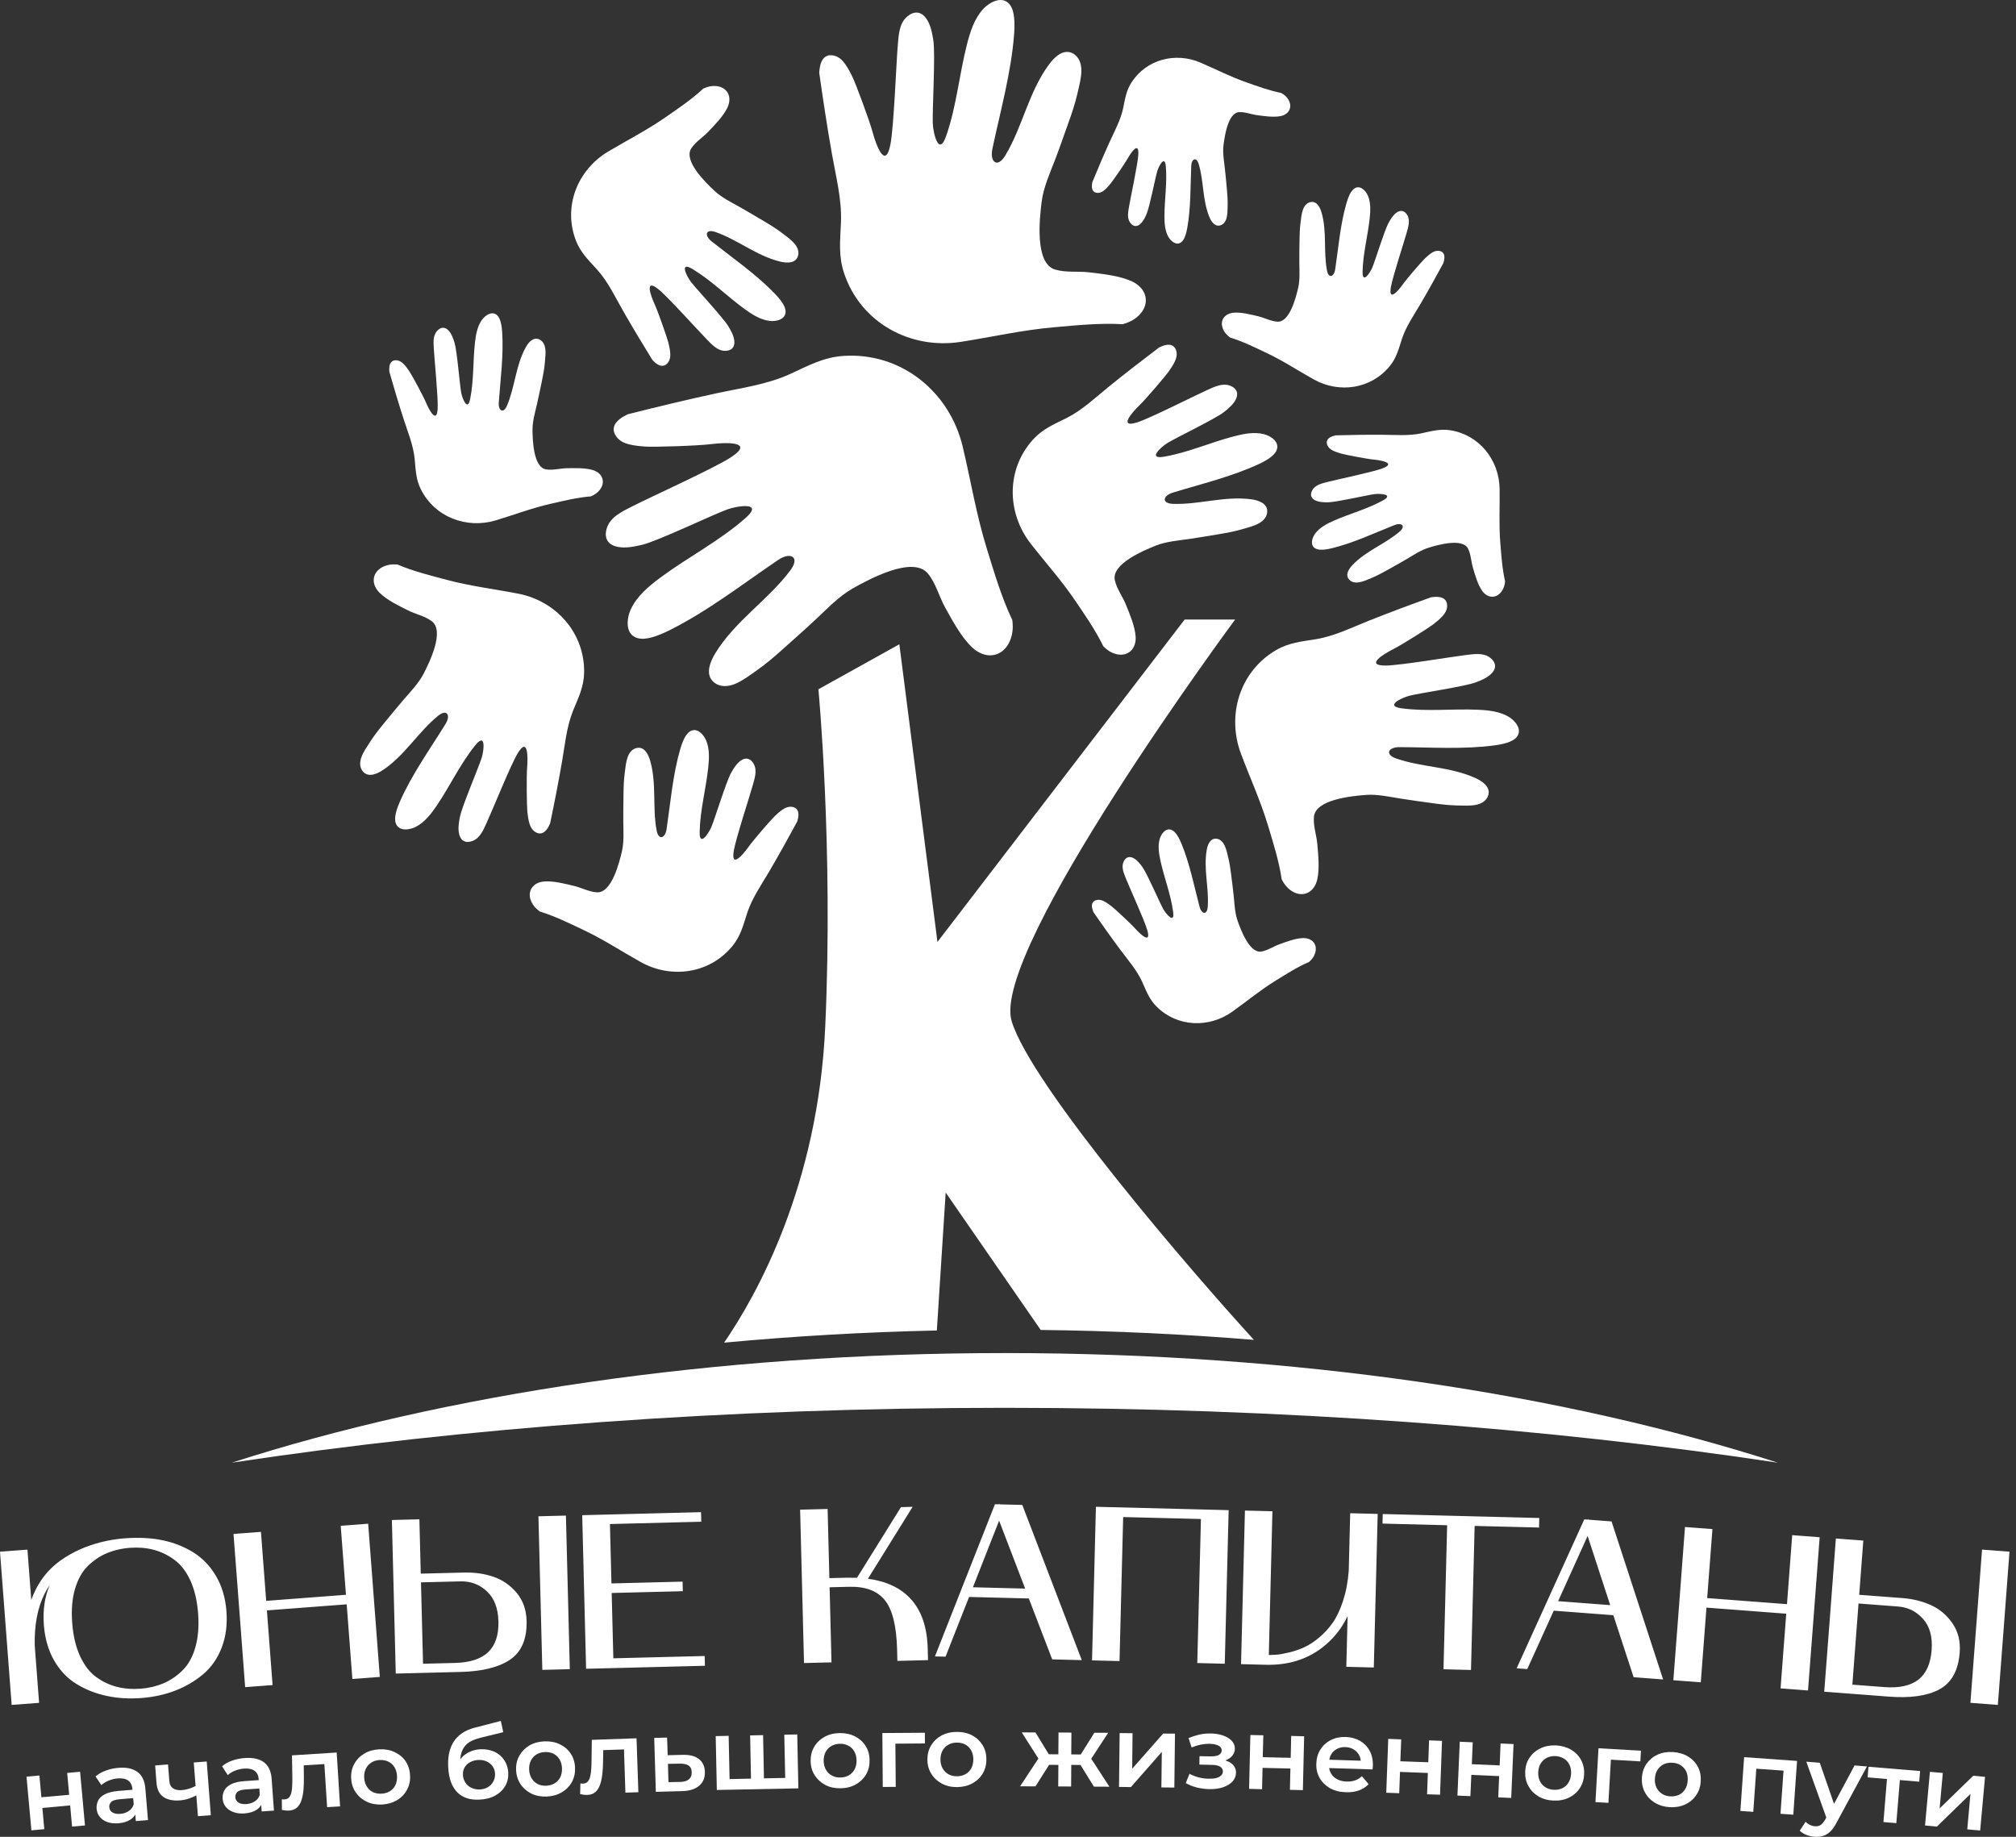 <svg width="135" height="123" viewBox="0 0 135 123" fill="none" xmlns="http://www.w3.org/2000/svg">
<rect x="0" y="0" width="135" height="123" fill="#333333" stroke="none"/>
<path fill-rule="evenodd" clip-rule="evenodd" d="M0.765 113.961L0 103.907L1.838 103.768L2.094 107.142C2.221 106.787 2.373 106.454 2.551 106.147C2.926 105.501 3.416 104.958 4.02 104.52C5.681 103.321 7.811 102.873 9.827 103C10.213 103.023 10.588 103.076 10.953 103.155C11.318 103.234 11.669 103.341 12.004 103.476C12.338 103.61 12.658 103.774 12.963 103.964C13.271 104.157 13.551 104.387 13.803 104.652C14.055 104.918 14.28 105.218 14.475 105.553C14.671 105.888 14.826 106.253 14.941 106.644C15.055 107.034 15.13 107.451 15.163 107.893C15.197 108.338 15.188 108.764 15.135 109.17C15.083 109.579 14.985 109.966 14.845 110.33C14.705 110.693 14.53 111.026 14.322 111.324C14.111 111.625 13.866 111.892 13.589 112.125C13.315 112.354 13.022 112.559 12.714 112.739C12.406 112.919 12.076 113.078 11.726 113.213C11.033 113.479 10.275 113.645 9.457 113.707C9.049 113.737 8.651 113.741 8.263 113.717C7.875 113.693 7.497 113.641 7.133 113.562C6.765 113.483 6.414 113.376 6.082 113.245C5.749 113.113 5.43 112.953 5.126 112.768C4.818 112.58 4.538 112.353 4.286 112.087C4.035 111.822 3.812 111.52 3.619 111.183C3.427 110.846 3.272 110.479 3.159 110.082C3.045 109.689 2.971 109.268 2.938 108.822C2.861 107.814 2.991 106.926 3.328 106.159L3.34 106.131C3.213 106.312 3.099 106.504 2.995 106.705C2.518 107.641 2.295 108.803 2.326 110.191L2.618 114.028L0.78 114.167L0.765 113.961ZM10.285 103.778C10.04 103.714 9.783 103.67 9.517 103.648C9.251 103.627 8.976 103.627 8.692 103.648C8.409 103.669 8.136 103.712 7.875 103.774C7.615 103.835 7.365 103.918 7.129 104.018C6.893 104.12 6.668 104.244 6.457 104.388C6.246 104.534 6.044 104.702 5.854 104.893C5.67 105.079 5.508 105.298 5.37 105.549C5.229 105.804 5.111 106.094 5.018 106.414C4.925 106.736 4.863 107.085 4.832 107.461C4.801 107.84 4.802 108.247 4.835 108.679C4.867 109.11 4.929 109.512 5.016 109.883C5.104 110.252 5.219 110.591 5.359 110.896C5.501 111.203 5.661 111.472 5.837 111.704C6.012 111.932 6.206 112.125 6.416 112.281C6.631 112.439 6.855 112.576 7.088 112.688C7.321 112.799 7.561 112.888 7.808 112.952C8.056 113.016 8.315 113.059 8.582 113.081C8.85 113.103 9.127 113.103 9.41 113.082C9.693 113.06 9.965 113.017 10.225 112.957C10.485 112.894 10.734 112.812 10.965 112.712C11.197 112.612 11.42 112.488 11.633 112.342C11.845 112.197 12.048 112.028 12.241 111.836C12.427 111.651 12.591 111.431 12.73 111.179C12.872 110.924 12.989 110.634 13.082 110.309C13.175 109.984 13.238 109.631 13.268 109.255C13.299 108.875 13.299 108.468 13.266 108.037C13.233 107.605 13.172 107.204 13.084 106.834C12.997 106.467 12.883 106.131 12.742 105.826C12.601 105.523 12.441 105.255 12.263 105.025C12.087 104.799 11.892 104.606 11.678 104.451C11.462 104.291 11.235 104.155 11.001 104.042C10.769 103.931 10.53 103.841 10.285 103.778ZM15.843 102.703L17.474 102.579L17.825 107.199L23.167 106.793L22.816 102.173L24.654 102.033C24.914 105.453 25.179 108.873 25.434 112.293L23.596 112.432L23.216 107.432L17.873 107.838L18.253 112.839L16.416 112.978C16.162 109.558 15.897 106.138 15.636 102.718L15.843 102.703ZM30.841 111.959L26.502 112.069L26.242 101.784L28.084 101.737L28.176 105.377L31.08 105.304C31.428 105.296 31.763 105.314 32.085 105.359C32.41 105.405 32.722 105.478 33.022 105.579C33.328 105.681 33.613 105.822 33.873 106C34.133 106.178 34.371 106.394 34.584 106.645C34.801 106.902 34.967 107.19 35.081 107.508C35.193 107.821 35.254 108.165 35.263 108.537C35.278 109.143 35.193 109.664 35.008 110.098C34.818 110.543 34.524 110.897 34.127 111.158C33.744 111.409 33.276 111.602 32.724 111.735C32.18 111.866 31.552 111.942 30.841 111.959ZM30.839 105.894L28.191 105.96L28.328 111.41L30.466 111.357C31.474 111.332 32.219 111.087 32.699 110.625C33.174 110.168 33.4 109.482 33.377 108.571C33.366 108.124 33.293 107.73 33.161 107.393C33.032 107.061 32.845 106.783 32.599 106.556C32.35 106.327 32.077 106.155 31.785 106.046C31.493 105.936 31.177 105.885 30.839 105.894ZM36.311 111.614L36.056 101.535L37.897 101.489L38.157 111.774L36.316 111.821L36.311 111.614ZM39.242 111.54L38.987 101.462L46.945 101.26L46.961 101.9L40.845 102.055L40.945 106.032L45.709 105.912L45.724 106.552L40.961 106.672L41.072 111.046L47.188 110.892L47.205 111.546L39.247 111.747L39.242 111.54ZM53.787 101.088L55.421 101.046L55.538 105.677L56.67 105.649L57.388 105.653L60.333 100.922L61.113 100.902L58.121 105.717C59.359 105.886 60.314 106.335 60.981 107.063C61.706 107.853 62.088 108.965 62.124 110.395L62.144 111.168L60.092 111.22L60.073 110.447C60.032 108.862 59.753 107.756 59.235 107.131C58.985 106.829 58.664 106.604 58.274 106.459C57.874 106.31 57.399 106.243 56.849 106.257L55.554 106.289L55.681 111.317L53.84 111.364L53.58 101.093L53.787 101.088ZM62.716 110.644L66.625 100.729L66.889 100.736L66.91 100.682L66.932 100.737L68.457 100.775C69.789 104.237 71.113 107.704 72.441 111.168L70.46 111.118L68.894 107.039L64.894 106.938L63.318 110.937L62.608 110.919L62.716 110.644ZM66.905 101.828L65.151 106.289L68.649 106.378L66.905 101.828ZM74.762 111.227L73.127 111.185L73.387 100.9L82.276 101.125L82.016 111.41L80.175 111.363L80.419 101.718L75.212 101.587L74.968 111.232L74.762 111.227ZM84.742 111.479L83.106 111.437L83.366 101.152L85.207 101.199L84.965 110.826L85.445 110.807C85.677 110.791 85.974 110.738 86.334 110.652C86.511 110.61 86.686 110.558 86.857 110.499C87.029 110.44 87.193 110.374 87.349 110.302C87.503 110.231 87.664 110.14 87.827 110.034C87.995 109.924 88.166 109.797 88.336 109.655C88.507 109.513 88.67 109.357 88.822 109.192C88.973 109.025 89.117 108.847 89.249 108.657C89.379 108.472 89.502 108.256 89.617 108.013C89.731 107.771 89.839 107.498 89.936 107.199C90.034 106.899 90.116 106.583 90.178 106.252C90.242 105.919 90.288 105.566 90.317 105.195L90.415 101.331L92.256 101.377L91.996 111.662L90.155 111.615L90.241 108.222C90.128 108.457 90.003 108.681 89.865 108.895C89.509 109.445 89.069 109.922 88.548 110.325C88.023 110.73 87.443 111.029 86.808 111.22C86.177 111.412 85.487 111.498 84.742 111.479ZM96.907 102.135L92.578 102.025L92.594 101.385L103.076 101.65L103.061 102.29L98.748 102.181L98.504 111.827L96.663 111.78L96.907 102.135ZM101.684 111.447L101.562 111.716L102.271 111.77L104.047 107.856L108.036 108.16L109.394 112.311L111.37 112.462L107.917 101.88L106.395 101.764L106.377 101.709L106.353 101.761L106.091 101.741L101.684 111.447ZM106.314 102.853L107.826 107.485L104.338 107.22L106.314 102.853ZM113.041 102.269L114.672 102.394L114.32 107.013L119.664 107.42L120.014 102.799L121.852 102.939C121.598 106.359 121.333 109.78 121.072 113.199L119.234 113.06L119.614 108.059L114.272 107.652L113.892 112.653L112.054 112.514C112.316 109.094 112.58 105.674 112.834 102.254L113.041 102.269ZM126.487 113.612L122.158 113.282C122.419 109.863 122.684 106.443 122.938 103.023L124.775 103.162L124.5 106.793L127.395 107.013C127.74 107.039 128.072 107.092 128.39 107.17C128.708 107.249 129.013 107.353 129.3 107.483C129.594 107.616 129.863 107.785 130.104 107.989C130.344 108.192 130.559 108.43 130.746 108.703C130.936 108.981 131.073 109.285 131.153 109.611C131.233 109.935 131.259 110.283 131.231 110.653C131.186 111.257 131.048 111.766 130.82 112.18C130.586 112.604 130.257 112.926 129.836 113.146C129.431 113.357 128.945 113.502 128.381 113.579C127.826 113.655 127.195 113.666 126.487 113.612ZM127.097 107.577L124.455 107.376L124.042 112.811L126.173 112.973C127.179 113.05 127.944 112.882 128.468 112.471C128.987 112.064 129.281 111.405 129.35 110.496C129.384 110.048 129.352 109.65 129.256 109.301C129.161 108.961 129.002 108.663 128.781 108.413C128.556 108.16 128.303 107.963 128.023 107.823C127.744 107.685 127.435 107.602 127.097 107.577ZM131.962 113.821L132.726 103.766L134.564 103.906C134.31 107.326 134.045 110.747 133.784 114.167L131.946 114.027L131.962 113.821Z" fill="white"/>
<path fill-rule="evenodd" clip-rule="evenodd" d="M54.804 46.156C54.804 46.156 55.81 56.724 55.261 68.755C54.778 79.347 50.724 86.65 48.49 89.909C53.111 89.477 57.871 89.2 62.735 89.094L63.327 79.857L69.69 89.058C74.558 89.114 79.33 89.341 83.968 89.723C79.862 85.237 69.03 72.678 67.742 68.37C66.325 63.627 82.71 41.486 82.71 41.486H79.33L62.776 63.076L60.224 43.142L54.804 46.156Z" fill="white"/>
<path fill-rule="evenodd" clip-rule="evenodd" d="M119.049 97.947C104.772 93.346 86.804 90.606 67.283 90.606C47.763 90.606 29.795 93.346 15.518 97.947C31.088 95.596 48.672 94.272 67.283 94.272C85.895 94.272 103.479 95.596 119.049 97.947Z" fill="white"/>
<path fill-rule="evenodd" clip-rule="evenodd" d="M116.543 121.267L117.407 121.329L117.611 118.439L119.433 118.568L119.229 121.457L120.087 121.519L120.339 117.918L116.794 117.666L116.543 121.267Z" fill="white"/>
<path fill-rule="evenodd" clip-rule="evenodd" d="M17.675 118.008C17.362 117.78 16.94 117.685 16.404 117.723C16.11 117.742 15.825 117.799 15.554 117.894C15.289 117.984 15.056 118.112 14.871 118.278L15.251 118.867C15.383 118.743 15.545 118.644 15.744 118.568C15.939 118.492 16.143 118.444 16.347 118.43C16.66 118.411 16.892 118.463 17.058 118.587C17.22 118.715 17.31 118.9 17.324 119.146L17.329 119.203L16.37 119.27C16 119.294 15.701 119.365 15.483 119.474C15.265 119.583 15.108 119.725 15.023 119.891C14.933 120.062 14.895 120.247 14.909 120.451C14.923 120.655 14.994 120.836 15.118 120.992C15.246 121.149 15.412 121.267 15.63 121.343C15.844 121.424 16.086 121.453 16.366 121.434C16.693 121.41 16.959 121.329 17.168 121.201C17.31 121.111 17.419 120.997 17.49 120.864L17.523 121.301L18.344 121.244L18.192 119.132C18.159 118.615 17.984 118.24 17.675 118.008ZM17.063 120.622C16.902 120.731 16.712 120.788 16.503 120.807C16.28 120.821 16.105 120.788 15.972 120.708C15.844 120.627 15.773 120.508 15.758 120.356C15.749 120.219 15.792 120.105 15.886 120.005C15.981 119.906 16.181 119.844 16.475 119.825L17.367 119.763L17.395 120.186C17.338 120.375 17.225 120.518 17.063 120.622Z" fill="white"/>
<path fill-rule="evenodd" clip-rule="evenodd" d="M19.552 117.545L19.575 118.94C19.58 119.125 19.575 119.31 19.57 119.491C19.566 119.676 19.552 119.842 19.523 119.989C19.49 120.141 19.438 120.259 19.366 120.35C19.295 120.44 19.186 120.487 19.039 120.497C19.02 120.501 18.992 120.497 18.963 120.497C18.935 120.492 18.906 120.492 18.873 120.487L18.878 121.199C18.968 121.218 19.053 121.227 19.134 121.237C19.215 121.246 19.291 121.246 19.362 121.242C19.575 121.227 19.751 121.161 19.888 121.042C20.021 120.919 20.121 120.753 20.187 120.549C20.259 120.34 20.301 120.098 20.325 119.823C20.344 119.548 20.354 119.253 20.349 118.931L20.339 118.214L21.72 118.129L21.905 121.014L22.773 120.962L22.546 117.355L19.552 117.545Z" fill="white"/>
<path fill-rule="evenodd" clip-rule="evenodd" d="M113.039 117.623C112.75 117.447 112.413 117.347 112.033 117.324C111.653 117.3 111.312 117.357 111.003 117.494C110.7 117.632 110.453 117.836 110.263 118.102C110.078 118.367 109.969 118.681 109.95 119.041C109.926 119.397 109.993 119.72 110.145 120.009C110.296 120.299 110.515 120.531 110.804 120.712C111.089 120.887 111.421 120.987 111.801 121.015C112.18 121.039 112.527 120.977 112.835 120.84C113.143 120.697 113.39 120.493 113.575 120.223C113.765 119.957 113.869 119.644 113.888 119.288C113.912 118.923 113.85 118.6 113.699 118.315C113.547 118.031 113.328 117.798 113.039 117.623ZM112.835 119.824C112.731 119.99 112.593 120.114 112.422 120.19C112.247 120.27 112.057 120.303 111.843 120.289C111.634 120.28 111.454 120.223 111.298 120.118C111.136 120.019 111.013 119.881 110.927 119.706C110.842 119.53 110.804 119.326 110.818 119.093C110.837 118.861 110.894 118.662 111.003 118.5C111.113 118.339 111.25 118.216 111.421 118.135C111.592 118.059 111.782 118.026 111.995 118.04C112.204 118.05 112.384 118.106 112.545 118.206C112.707 118.311 112.83 118.448 112.916 118.619C112.996 118.795 113.029 118.999 113.015 119.236C113.001 119.464 112.944 119.663 112.835 119.824Z" fill="white"/>
<path fill-rule="evenodd" clip-rule="evenodd" d="M106.838 120.677L107.706 120.724L107.872 117.834L109.846 117.948L109.884 117.232L107.042 117.07L106.838 120.677Z" fill="white"/>
<path fill-rule="evenodd" clip-rule="evenodd" d="M33.107 117.302C32.832 117.179 32.523 117.122 32.177 117.136C31.916 117.151 31.679 117.203 31.465 117.302C31.247 117.402 31.062 117.535 30.905 117.706C30.877 117.739 30.848 117.772 30.825 117.81C30.829 117.653 30.853 117.516 30.891 117.397C30.948 117.207 31.029 117.051 31.133 116.928C31.237 116.799 31.351 116.704 31.475 116.633C31.598 116.562 31.721 116.505 31.84 116.467C31.963 116.425 32.068 116.396 32.153 116.372L33.7 115.993L33.539 115.238L31.835 115.68C31.574 115.746 31.342 115.831 31.138 115.941C30.939 116.05 30.763 116.183 30.611 116.339C30.464 116.491 30.345 116.671 30.25 116.866C30.16 117.06 30.094 117.279 30.051 117.521C30.013 117.763 29.999 118.028 30.013 118.313C30.032 118.712 30.094 119.048 30.198 119.333C30.307 119.618 30.45 119.85 30.63 120.031C30.815 120.206 31.029 120.334 31.271 120.415C31.517 120.496 31.793 120.524 32.096 120.51C32.504 120.491 32.855 120.406 33.15 120.244C33.449 120.083 33.672 119.869 33.828 119.604C33.98 119.343 34.051 119.044 34.037 118.712C34.018 118.389 33.932 118.109 33.766 117.862C33.6 117.616 33.382 117.43 33.107 117.302ZM33.036 119.29C32.955 119.447 32.837 119.575 32.68 119.67C32.523 119.765 32.343 119.817 32.134 119.827C31.921 119.836 31.731 119.798 31.565 119.718C31.394 119.637 31.261 119.518 31.162 119.366C31.062 119.21 31.005 119.039 31 118.849C30.991 118.664 31.029 118.503 31.109 118.356C31.195 118.209 31.313 118.09 31.475 118.005C31.636 117.914 31.821 117.867 32.03 117.853C32.248 117.843 32.438 117.881 32.599 117.957C32.761 118.033 32.893 118.142 32.988 118.28C33.088 118.417 33.14 118.583 33.15 118.769C33.159 118.958 33.121 119.134 33.036 119.29Z" fill="white"/>
<path fill-rule="evenodd" clip-rule="evenodd" d="M27.154 117.928C26.969 117.662 26.722 117.463 26.414 117.321C26.11 117.178 25.764 117.121 25.38 117.14C25 117.164 24.668 117.259 24.383 117.434C24.094 117.61 23.871 117.838 23.719 118.127C23.562 118.412 23.496 118.735 23.515 119.095C23.534 119.451 23.638 119.764 23.828 120.035C24.013 120.3 24.26 120.509 24.564 120.652C24.867 120.794 25.209 120.856 25.588 120.837C25.973 120.813 26.31 120.713 26.599 120.538C26.889 120.362 27.107 120.13 27.259 119.84C27.415 119.551 27.482 119.228 27.458 118.872C27.439 118.507 27.334 118.194 27.154 117.928ZM26.48 119.532C26.395 119.707 26.272 119.845 26.11 119.945C25.949 120.044 25.759 120.101 25.55 120.111C25.342 120.125 25.152 120.087 24.981 120.011C24.815 119.926 24.677 119.807 24.568 119.641C24.464 119.475 24.402 119.276 24.388 119.048C24.374 118.815 24.412 118.606 24.502 118.436C24.587 118.26 24.711 118.122 24.872 118.023C25.029 117.923 25.214 117.871 25.427 117.857C25.636 117.847 25.826 117.88 25.997 117.961C26.167 118.042 26.305 118.16 26.409 118.327C26.514 118.488 26.571 118.687 26.585 118.924C26.599 119.152 26.561 119.356 26.48 119.532Z" fill="white"/>
<path fill-rule="evenodd" clip-rule="evenodd" d="M125.064 119.018L126.36 119.128L126.123 122.012L126.986 122.084L127.223 119.199L128.519 119.308L128.58 118.596L125.121 118.307L125.064 119.018Z" fill="white"/>
<path fill-rule="evenodd" clip-rule="evenodd" d="M37.488 116.802C37.184 116.655 36.838 116.593 36.458 116.607C36.079 116.622 35.742 116.712 35.452 116.883C35.163 117.053 34.94 117.281 34.779 117.566C34.617 117.846 34.546 118.169 34.56 118.529C34.575 118.885 34.674 119.198 34.855 119.473C35.035 119.744 35.282 119.953 35.581 120.105C35.884 120.252 36.226 120.318 36.605 120.304C36.99 120.285 37.327 120.195 37.616 120.019C37.91 119.848 38.133 119.621 38.295 119.336C38.451 119.046 38.522 118.728 38.508 118.373C38.494 118.007 38.394 117.689 38.214 117.424C38.034 117.153 37.792 116.949 37.488 116.802ZM37.516 119.013C37.426 119.189 37.303 119.326 37.137 119.421C36.975 119.516 36.786 119.568 36.577 119.578C36.368 119.587 36.178 119.549 36.012 119.469C35.846 119.383 35.709 119.26 35.604 119.089C35.5 118.923 35.443 118.724 35.433 118.496C35.424 118.259 35.467 118.059 35.557 117.884C35.647 117.713 35.77 117.575 35.932 117.481C36.093 117.386 36.278 117.329 36.492 117.324C36.7 117.314 36.89 117.352 37.061 117.433C37.227 117.518 37.365 117.642 37.464 117.808C37.569 117.974 37.621 118.173 37.635 118.406C37.64 118.638 37.602 118.838 37.516 119.013Z" fill="white"/>
<path fill-rule="evenodd" clip-rule="evenodd" d="M4.499 118.723L4.632 120.185L2.772 120.351L2.639 118.894L1.775 118.97L2.103 122.567L2.966 122.486L2.838 121.067L4.698 120.896L4.826 122.315L5.69 122.239L5.363 118.643L4.499 118.723Z" fill="white"/>
<path fill-rule="evenodd" clip-rule="evenodd" d="M132.139 118.909L129.886 121.097L130.099 118.724L129.236 118.648L128.908 122.24L129.701 122.316L131.95 120.129L131.736 122.501L132.6 122.577L132.927 118.985L132.139 118.909Z" fill="white"/>
<path fill-rule="evenodd" clip-rule="evenodd" d="M122.814 120.792L121.86 118.04L120.959 117.969L122.297 121.708L122.221 121.845C122.121 122.016 122.022 122.14 121.917 122.206C121.818 122.277 121.685 122.306 121.528 122.291C121.414 122.287 121.305 122.253 121.196 122.201C121.087 122.144 120.992 122.078 120.911 121.992L120.518 122.59C120.631 122.7 120.774 122.794 120.949 122.866C121.125 122.937 121.301 122.979 121.481 122.994C121.69 123.013 121.884 122.994 122.06 122.946C122.24 122.894 122.406 122.794 122.558 122.652C122.71 122.505 122.857 122.301 122.99 122.04L125.02 118.287L124.19 118.22L122.814 120.792Z" fill="white"/>
<path fill-rule="evenodd" clip-rule="evenodd" d="M12.975 118.022L13.098 119.597C12.96 119.668 12.823 119.725 12.68 119.772C12.519 119.825 12.353 119.858 12.187 119.872C11.935 119.891 11.736 119.853 11.589 119.753C11.442 119.659 11.357 119.488 11.338 119.25L11.252 118.154L10.389 118.221L10.479 119.374C10.512 119.815 10.664 120.138 10.939 120.328C11.214 120.517 11.584 120.598 12.054 120.56C12.268 120.541 12.472 120.503 12.666 120.432C12.832 120.375 12.994 120.304 13.146 120.223L13.255 121.618L14.118 121.552L13.843 117.955L12.975 118.022Z" fill="white"/>
<path fill-rule="evenodd" clip-rule="evenodd" d="M9.198 118.652C8.885 118.424 8.458 118.334 7.926 118.381C7.632 118.405 7.347 118.467 7.082 118.566C6.811 118.661 6.583 118.794 6.398 118.956L6.788 119.539C6.92 119.416 7.082 119.316 7.276 119.236C7.471 119.155 7.67 119.107 7.879 119.088C8.187 119.065 8.425 119.112 8.591 119.236C8.752 119.364 8.847 119.549 8.866 119.795L8.871 119.848L7.917 119.928C7.542 119.962 7.248 120.033 7.03 120.147C6.811 120.26 6.659 120.403 6.574 120.569C6.489 120.74 6.455 120.925 6.47 121.129C6.489 121.338 6.56 121.518 6.688 121.67C6.811 121.826 6.982 121.94 7.2 122.016C7.414 122.087 7.661 122.116 7.936 122.092C8.263 122.064 8.529 121.983 8.733 121.845C8.88 121.75 8.989 121.641 9.06 121.504L9.094 121.945L9.91 121.878L9.734 119.767C9.691 119.25 9.511 118.875 9.198 118.652ZM8.951 120.825C8.894 121.015 8.785 121.167 8.624 121.271C8.462 121.38 8.277 121.447 8.064 121.461C7.846 121.48 7.67 121.451 7.537 121.371C7.404 121.295 7.333 121.176 7.319 121.024C7.305 120.892 7.347 120.773 7.442 120.669C7.537 120.569 7.732 120.507 8.026 120.483L8.918 120.408L8.956 120.835L8.951 120.825Z" fill="white"/>
<path fill-rule="evenodd" clip-rule="evenodd" d="M86.43 117.71L84.56 117.667L84.598 116.201L83.73 116.182L83.644 119.788L84.513 119.812L84.546 118.383L86.411 118.426L86.378 119.854L87.246 119.873L87.331 116.267L86.463 116.243L86.43 117.71Z" fill="white"/>
<path fill-rule="evenodd" clip-rule="evenodd" d="M39.631 116.507L39.612 117.897C39.612 118.082 39.602 118.267 39.593 118.452C39.583 118.632 39.559 118.799 39.526 118.946C39.493 119.093 39.436 119.211 39.36 119.302C39.284 119.387 39.175 119.434 39.033 119.439C39.009 119.439 38.985 119.439 38.957 119.434C38.928 119.434 38.9 119.43 38.867 119.425L38.848 120.137C38.938 120.156 39.023 120.17 39.104 120.184C39.185 120.194 39.261 120.198 39.327 120.194C39.545 120.189 39.725 120.127 39.863 120.009C39.996 119.89 40.105 119.729 40.176 119.525C40.252 119.321 40.304 119.079 40.333 118.803C40.366 118.533 40.38 118.234 40.385 117.911L40.395 117.195L41.785 117.147L41.88 120.042L42.748 120.013L42.625 116.402L39.631 116.507Z" fill="white"/>
<path fill-rule="evenodd" clip-rule="evenodd" d="M74.209 116.034L73.283 116.03L72.372 117.486L71.736 117.482L71.746 116.02L70.882 116.015L70.873 117.477L70.232 117.472L69.34 116.011L68.42 116.006L69.535 117.757L68.311 119.617L69.34 119.622L70.251 118.179L70.873 118.184L70.863 119.626L71.727 119.631L71.736 118.184L72.353 118.189L73.255 119.641L74.289 119.645L73.074 117.771L74.209 116.034Z" fill="white"/>
<path fill-rule="evenodd" clip-rule="evenodd" d="M91.074 116.574C90.794 116.413 90.476 116.328 90.115 116.313C89.745 116.304 89.413 116.37 89.119 116.522C88.825 116.669 88.592 116.883 88.421 117.153C88.246 117.424 88.156 117.742 88.146 118.102C88.132 118.458 88.208 118.776 88.369 119.061C88.531 119.345 88.763 119.573 89.062 119.744C89.366 119.915 89.726 120.005 90.134 120.014C90.462 120.024 90.751 119.986 91.003 119.891C91.259 119.796 91.472 119.659 91.648 119.474L91.197 118.937C91.064 119.07 90.912 119.165 90.742 119.222C90.576 119.279 90.386 119.307 90.177 119.298C89.94 119.293 89.726 119.241 89.546 119.146C89.361 119.051 89.223 118.918 89.124 118.748C89.067 118.638 89.024 118.525 89.005 118.396L91.909 118.487C91.918 118.449 91.923 118.406 91.928 118.358C91.928 118.316 91.933 118.273 91.933 118.235C91.947 117.86 91.871 117.528 91.719 117.243C91.567 116.959 91.349 116.736 91.074 116.574ZM89.019 117.837C89.038 117.699 89.081 117.58 89.147 117.471C89.242 117.315 89.37 117.196 89.532 117.111C89.693 117.025 89.883 116.982 90.096 116.992C90.305 116.997 90.486 117.049 90.642 117.144C90.799 117.239 90.922 117.367 91.012 117.528C91.074 117.642 91.107 117.765 91.121 117.903L89.019 117.837Z" fill="white"/>
<path fill-rule="evenodd" clip-rule="evenodd" d="M75.816 118.439L75.84 116.062L74.976 116.053L74.934 119.659L75.731 119.668L77.799 117.315L77.771 119.692L78.639 119.702L78.682 116.091L77.89 116.086L75.816 118.439Z" fill="white"/>
<path fill-rule="evenodd" clip-rule="evenodd" d="M82.427 118.06C82.322 117.984 82.194 117.927 82.052 117.884C82.057 117.884 82.066 117.88 82.071 117.88C82.261 117.804 82.413 117.699 82.522 117.567C82.631 117.429 82.692 117.277 82.692 117.106C82.697 116.898 82.621 116.717 82.474 116.561C82.322 116.404 82.118 116.285 81.857 116.2C81.592 116.115 81.293 116.072 80.956 116.081C80.733 116.081 80.51 116.11 80.282 116.162C80.059 116.214 79.827 116.29 79.589 116.39L79.798 117.016C80.007 116.931 80.206 116.869 80.406 116.826C80.6 116.788 80.79 116.769 80.98 116.769C81.155 116.774 81.302 116.793 81.426 116.831C81.554 116.864 81.649 116.916 81.715 116.983C81.777 117.049 81.81 117.125 81.81 117.211C81.81 117.296 81.777 117.372 81.72 117.434C81.668 117.495 81.587 117.543 81.483 117.571C81.373 117.6 81.25 117.614 81.103 117.614L80.325 117.6L80.315 118.164L81.16 118.183C81.397 118.183 81.577 118.226 81.706 118.302C81.829 118.378 81.891 118.487 81.891 118.634C81.886 118.734 81.848 118.819 81.767 118.895C81.691 118.971 81.582 119.028 81.445 119.061C81.302 119.099 81.136 119.113 80.942 119.109C80.719 119.109 80.491 119.075 80.263 119.019C80.04 118.957 79.836 118.881 79.656 118.777L79.404 119.403C79.623 119.526 79.869 119.626 80.144 119.697C80.42 119.763 80.695 119.801 80.98 119.806C81.321 119.816 81.625 119.773 81.895 119.683C82.161 119.593 82.375 119.465 82.531 119.298C82.683 119.132 82.764 118.938 82.768 118.715C82.773 118.444 82.659 118.221 82.427 118.06Z" fill="white"/>
<path fill-rule="evenodd" clip-rule="evenodd" d="M52.519 116.162L52.581 119.056L51.157 119.084L51.1 116.19L50.232 116.209L50.289 119.103L48.856 119.132L48.794 116.237L47.926 116.256L48.002 119.863L53.463 119.754L53.387 116.143L52.519 116.162Z" fill="white"/>
<path fill-rule="evenodd" clip-rule="evenodd" d="M57.254 116.276C56.955 116.119 56.613 116.048 56.229 116.053C55.849 116.058 55.512 116.143 55.218 116.304C54.924 116.466 54.691 116.689 54.525 116.969C54.359 117.244 54.279 117.567 54.283 117.927C54.288 118.283 54.378 118.601 54.554 118.876C54.729 119.151 54.967 119.37 55.266 119.526C55.565 119.683 55.901 119.754 56.281 119.749C56.665 119.745 57.007 119.659 57.301 119.498C57.595 119.332 57.828 119.109 57.994 118.829C58.16 118.544 58.236 118.226 58.231 117.87C58.226 117.505 58.141 117.187 57.965 116.917C57.795 116.641 57.557 116.428 57.254 116.276ZM57.225 118.487C57.13 118.658 57.002 118.791 56.836 118.886C56.67 118.976 56.485 119.023 56.272 119.028C56.063 119.033 55.873 118.99 55.712 118.9C55.545 118.815 55.413 118.682 55.313 118.516C55.213 118.345 55.161 118.145 55.156 117.913C55.156 117.68 55.199 117.476 55.294 117.306C55.389 117.135 55.517 117.007 55.683 116.912C55.844 116.822 56.034 116.774 56.248 116.769C56.456 116.765 56.642 116.807 56.808 116.898C56.978 116.983 57.111 117.111 57.206 117.282C57.306 117.448 57.353 117.647 57.358 117.885C57.363 118.112 57.315 118.316 57.225 118.487Z" fill="white"/>
<path fill-rule="evenodd" clip-rule="evenodd" d="M105.207 117.166C104.918 116.996 104.576 116.901 104.197 116.877C103.817 116.863 103.476 116.924 103.172 117.067C102.868 117.209 102.621 117.413 102.436 117.684C102.251 117.949 102.152 118.263 102.133 118.623C102.119 118.979 102.185 119.302 102.342 119.591C102.498 119.876 102.721 120.108 103.011 120.284C103.3 120.459 103.632 120.554 104.012 120.573C104.396 120.592 104.738 120.531 105.046 120.384C105.35 120.241 105.597 120.032 105.777 119.762C105.962 119.491 106.062 119.178 106.08 118.822C106.099 118.457 106.028 118.134 105.872 117.85C105.72 117.565 105.497 117.337 105.207 117.166ZM105.032 119.373C104.932 119.539 104.795 119.662 104.624 119.743C104.453 119.824 104.258 119.862 104.045 119.852C103.836 119.838 103.656 119.786 103.495 119.686C103.338 119.591 103.21 119.454 103.124 119.278C103.034 119.102 102.996 118.898 103.006 118.666C103.02 118.433 103.077 118.234 103.181 118.073C103.29 117.907 103.428 117.783 103.594 117.703C103.765 117.622 103.955 117.584 104.168 117.594C104.372 117.608 104.557 117.66 104.723 117.76C104.885 117.854 105.008 117.992 105.094 118.168C105.179 118.338 105.217 118.542 105.207 118.775C105.193 119.007 105.136 119.207 105.032 119.373Z" fill="white"/>
<path fill-rule="evenodd" clip-rule="evenodd" d="M61.933 116.031L59.086 116.05L59.114 119.661L59.983 119.656L59.959 116.762L61.938 116.748L61.933 116.031Z" fill="white"/>
<path fill-rule="evenodd" clip-rule="evenodd" d="M46.803 117.791C46.546 117.587 46.176 117.497 45.702 117.511L44.71 117.535L44.672 116.354L43.809 116.377L43.918 119.988L45.65 119.941C46.153 119.931 46.542 119.813 46.812 119.585C47.083 119.357 47.215 119.049 47.201 118.655C47.192 118.28 47.059 117.991 46.803 117.791ZM46.134 119.148C46.001 119.262 45.811 119.319 45.555 119.324L44.762 119.338L44.729 118.114L45.517 118.1C45.778 118.095 45.977 118.138 46.11 118.228C46.243 118.313 46.314 118.46 46.319 118.669C46.328 118.878 46.267 119.034 46.134 119.148Z" fill="white"/>
<path fill-rule="evenodd" clip-rule="evenodd" d="M100.424 118.218L98.559 118.137L98.621 116.671L97.752 116.633L97.596 120.239L98.464 120.277L98.526 118.853L100.39 118.934L100.329 120.358L101.197 120.396L101.354 116.789L100.485 116.751L100.424 118.218Z" fill="white"/>
<path fill-rule="evenodd" clip-rule="evenodd" d="M95.644 118.007L93.774 117.941L93.831 116.475L92.963 116.441L92.83 120.048L93.698 120.081L93.751 118.653L95.615 118.724L95.563 120.152L96.431 120.18L96.564 116.574L95.696 116.541L95.644 118.007Z" fill="white"/>
<path fill-rule="evenodd" clip-rule="evenodd" d="M65.093 116.203C64.789 116.046 64.448 115.97 64.063 115.975C63.688 115.975 63.347 116.055 63.053 116.212C62.758 116.373 62.526 116.592 62.355 116.872C62.184 117.147 62.103 117.469 62.103 117.825C62.103 118.181 62.189 118.499 62.364 118.779C62.535 119.059 62.773 119.277 63.067 119.434C63.366 119.595 63.703 119.671 64.082 119.671C64.466 119.666 64.808 119.586 65.107 119.424C65.406 119.263 65.638 119.045 65.805 118.765C65.971 118.485 66.056 118.167 66.051 117.811C66.051 117.446 65.966 117.123 65.795 116.853C65.624 116.577 65.392 116.359 65.093 116.203ZM65.041 118.414C64.946 118.585 64.813 118.717 64.647 118.808C64.481 118.898 64.291 118.945 64.082 118.945C63.873 118.95 63.684 118.902 63.517 118.812C63.356 118.727 63.223 118.594 63.124 118.423C63.029 118.252 62.977 118.053 62.977 117.825C62.977 117.588 63.024 117.389 63.119 117.218C63.219 117.047 63.347 116.919 63.513 116.829C63.674 116.734 63.864 116.691 64.077 116.691C64.281 116.687 64.471 116.734 64.637 116.819C64.803 116.91 64.936 117.038 65.031 117.208C65.126 117.379 65.178 117.579 65.178 117.811C65.178 118.044 65.131 118.243 65.041 118.414Z" fill="white"/>
<path fill-rule="evenodd" clip-rule="evenodd" d="M50.025 61.168C50.028 61.157 50.032 61.145 50.035 61.133C50.365 60.136 50.99 59.243 51.52 58.34C52.166 57.238 52.787 56.119 53.387 55.008C53.458 54.766 53.535 54.431 53.37 54.208C53.285 54.095 53.152 54.042 53.014 54.027C52.799 54.004 52.606 54.08 52.428 54.197C52.223 54.331 52.039 54.498 51.862 54.668C51.645 54.878 50.454 56.243 50.103 56.738C49.77 57.207 48.943 58.192 49.134 56.99C49.265 56.172 50.218 53.277 50.409 52.581C50.533 52.13 50.721 51.594 50.472 51.152C50.378 50.984 50.241 50.836 50.043 50.805C49.874 50.779 49.712 50.851 49.58 50.95C49.307 51.154 49.116 51.47 48.953 51.763C48.626 52.349 47.875 54.813 47.635 55.381C47.458 55.804 46.83 56.744 46.852 55.713C46.882 54.244 47.271 52.852 47.426 51.402C47.49 50.804 47.523 50.148 47.286 49.581C47.123 49.19 46.677 48.69 46.216 48.97C46.032 49.082 45.909 49.274 45.816 49.462C45.703 49.686 45.621 49.925 45.551 50.165C45.05 51.895 44.901 53.741 44.638 55.518C44.544 56.149 44.098 56.29 43.97 55.609C43.68 54.063 43.982 52.482 43.537 50.937C43.427 50.551 43.182 50.019 42.697 50.077C42.353 50.118 42.138 50.395 42.029 50.702C41.913 51.03 41.883 51.39 41.838 51.733C41.775 52.204 41.759 52.679 41.753 53.153C41.747 53.774 41.731 54.396 41.738 55.017C41.746 55.665 41.794 56.371 41.646 57.009C41.472 57.761 40.962 59.817 39.967 59.753C39.435 59.719 38.945 59.444 38.432 59.322C37.819 59.175 37.066 58.978 36.432 59.028C36.117 59.052 35.795 59.187 35.619 59.449C35.299 59.924 35.558 60.526 35.941 60.87C36.008 60.93 36.078 60.985 36.15 61.038C37.15 61.345 38.126 61.825 39.062 62.269C40.441 62.922 41.573 63.678 42.903 64.421C44.96 65.569 47.548 65.203 49.065 63.326C49.603 62.66 49.768 61.961 50.025 61.168Z" fill="white"/>
<path fill-rule="evenodd" clip-rule="evenodd" d="M88.116 42.803C88.13 42.801 88.145 42.798 88.159 42.796C89.371 42.591 90.514 42.024 91.653 41.569C93.042 41.016 94.446 40.493 95.837 39.994C96.131 39.955 96.532 39.924 96.76 40.155C96.877 40.272 96.914 40.436 96.907 40.598C96.897 40.851 96.774 41.061 96.608 41.246C96.416 41.461 96.191 41.644 95.963 41.818C95.683 42.034 93.892 43.172 93.259 43.491C92.656 43.795 91.371 44.579 92.796 44.568C93.766 44.56 97.284 43.966 98.123 43.868C98.667 43.804 99.321 43.68 99.788 44.045C99.966 44.184 100.114 44.368 100.115 44.603C100.115 44.804 100.003 44.978 99.865 45.114C99.581 45.394 99.182 45.56 98.815 45.697C98.078 45.971 95.094 46.409 94.394 46.586C93.874 46.717 92.676 47.278 93.874 47.434C95.579 47.658 97.258 47.452 98.964 47.527C99.666 47.558 100.432 47.636 101.046 48.009C101.471 48.267 101.97 48.871 101.565 49.356C101.404 49.548 101.16 49.657 100.926 49.733C100.646 49.823 100.356 49.877 100.065 49.915C97.976 50.191 95.812 50.039 93.71 50.031C92.963 50.029 92.721 50.52 93.487 50.788C95.225 51.396 97.109 51.324 98.819 52.11C99.245 52.306 99.818 52.683 99.666 53.234C99.558 53.625 99.2 53.825 98.825 53.897C98.425 53.974 98.003 53.945 97.598 53.938C97.042 53.927 96.489 53.862 95.94 53.785C95.22 53.684 94.498 53.592 93.781 53.475C93.031 53.353 92.221 53.173 91.458 53.231C90.557 53.301 88.088 53.53 87.987 54.693C87.932 55.314 88.165 55.93 88.216 56.546C88.278 57.28 88.374 58.187 88.205 58.911C88.121 59.272 87.909 59.621 87.575 59.78C86.969 60.066 86.317 59.66 85.986 59.156C85.929 59.069 85.878 58.978 85.829 58.886C85.65 57.674 85.266 56.459 84.916 55.298C84.401 53.587 83.727 52.144 83.1 50.474C82.133 47.891 83.012 44.961 85.45 43.535C86.316 43.029 87.154 42.961 88.116 42.803Z" fill="white"/>
<path fill-rule="evenodd" clip-rule="evenodd" d="M76.489 65.757C76.485 65.748 76.481 65.739 76.477 65.731C76.123 64.956 75.539 64.292 75.031 63.611C74.412 62.78 73.811 61.934 73.228 61.092C73.149 60.902 73.057 60.639 73.17 60.445C73.228 60.346 73.332 60.291 73.441 60.267C73.612 60.229 73.775 60.273 73.929 60.351C74.106 60.441 74.269 60.56 74.427 60.681C74.621 60.83 75.703 61.825 76.03 62.192C76.341 62.541 77.095 63.261 76.834 62.309C76.655 61.661 75.628 59.413 75.412 58.869C75.272 58.516 75.072 58.1 75.233 57.722C75.294 57.578 75.391 57.446 75.548 57.403C75.682 57.367 75.82 57.411 75.935 57.48C76.173 57.619 76.355 57.856 76.513 58.078C76.828 58.522 77.654 60.441 77.898 60.878C78.08 61.203 78.669 61.905 78.56 61.075C78.404 59.894 77.966 58.807 77.712 57.651C77.607 57.175 77.522 56.649 77.662 56.17C77.758 55.84 78.074 55.398 78.47 55.583C78.628 55.656 78.745 55.8 78.837 55.943C78.947 56.114 79.035 56.299 79.113 56.487C79.671 57.836 79.957 59.311 80.328 60.721C80.459 61.221 80.832 61.295 80.874 60.734C80.97 59.462 80.585 58.214 80.805 56.929C80.86 56.608 81.01 56.157 81.406 56.16C81.688 56.163 81.885 56.367 82 56.604C82.124 56.859 82.18 57.146 82.247 57.419C82.339 57.793 82.395 58.175 82.442 58.556C82.503 59.056 82.571 59.556 82.621 60.057C82.673 60.58 82.697 61.155 82.873 61.655C83.08 62.246 83.675 63.858 84.472 63.718C84.897 63.644 85.268 63.378 85.671 63.233C86.152 63.06 86.741 62.834 87.257 62.817C87.513 62.809 87.785 62.889 87.95 63.084C88.251 63.438 88.095 63.947 87.817 64.259C87.769 64.312 87.718 64.364 87.665 64.413C86.885 64.749 86.141 65.224 85.426 65.665C84.373 66.316 83.527 67.026 82.521 67.744C80.966 68.853 78.846 68.789 77.456 67.412C76.962 66.923 76.767 66.373 76.489 65.757Z" fill="white"/>
<path fill-rule="evenodd" clip-rule="evenodd" d="M95.189 29.015C95.179 29.018 95.169 29.02 95.159 29.022C94.316 29.197 93.424 29.119 92.565 29.113C91.517 29.106 90.468 29.124 89.432 29.153C89.23 29.203 88.961 29.285 88.871 29.494C88.824 29.6 88.843 29.717 88.888 29.82C88.96 29.983 89.093 30.089 89.249 30.168C89.429 30.258 89.623 30.32 89.816 30.376C90.054 30.445 91.513 30.731 92.008 30.777C92.478 30.822 93.517 31.005 92.585 31.362C91.95 31.605 89.502 32.115 88.929 32.265C88.558 32.362 88.1 32.448 87.888 32.806C87.808 32.942 87.757 33.1 87.817 33.254C87.868 33.385 87.986 33.47 88.111 33.523C88.367 33.634 88.67 33.64 88.945 33.636C89.496 33.627 91.555 33.15 92.056 33.087C92.43 33.04 93.355 33.1 92.614 33.508C91.558 34.089 90.409 34.384 89.315 34.868C88.864 35.068 88.384 35.314 88.079 35.714C87.867 35.991 87.696 36.513 88.084 36.726C88.238 36.81 88.425 36.819 88.597 36.809C88.803 36.797 89.006 36.757 89.206 36.708C90.64 36.355 92.013 35.703 93.383 35.161C93.87 34.969 94.153 35.228 93.722 35.599C92.743 36.438 91.495 36.873 90.58 37.822C90.351 38.059 90.074 38.452 90.313 38.772C90.484 39 90.769 39.039 91.032 38.99C91.313 38.939 91.581 38.812 91.843 38.704C92.203 38.555 92.547 38.371 92.886 38.181C93.331 37.931 93.778 37.687 94.217 37.427C94.674 37.156 95.157 36.832 95.67 36.675C96.276 36.49 97.946 36.009 98.309 36.742C98.503 37.134 98.509 37.596 98.632 38.01C98.779 38.506 98.948 39.122 99.243 39.552C99.39 39.766 99.617 39.939 99.876 39.957C100.345 39.99 100.667 39.558 100.754 39.145C100.769 39.073 100.78 39.001 100.787 38.928C100.595 38.091 100.536 37.201 100.467 36.353C100.367 35.106 100.439 33.991 100.421 32.742C100.393 30.809 99.071 29.12 97.116 28.812C96.421 28.703 95.857 28.873 95.189 29.015Z" fill="white"/>
<path fill-rule="evenodd" clip-rule="evenodd" d="M93.873 22.713C93.876 22.703 93.879 22.694 93.882 22.684C94.154 21.858 94.673 21.118 95.111 20.37C95.646 19.457 96.161 18.531 96.658 17.61C96.716 17.409 96.781 17.132 96.643 16.947C96.574 16.853 96.463 16.81 96.35 16.798C96.171 16.778 96.011 16.841 95.864 16.938C95.694 17.05 95.541 17.188 95.395 17.329C95.215 17.502 94.228 18.633 93.938 19.043C93.661 19.432 92.977 20.247 93.135 19.252C93.243 18.574 94.033 16.176 94.191 15.6C94.294 15.226 94.45 14.782 94.244 14.416C94.166 14.277 94.052 14.153 93.888 14.128C93.748 14.107 93.614 14.167 93.504 14.249C93.278 14.418 93.12 14.679 92.985 14.922C92.715 15.408 92.092 17.449 91.894 17.919C91.746 18.27 91.227 19.048 91.245 18.193C91.269 16.977 91.592 15.824 91.72 14.623C91.774 14.128 91.801 13.584 91.605 13.115C91.469 12.79 91.1 12.377 90.718 12.608C90.565 12.701 90.464 12.86 90.386 13.016C90.293 13.201 90.225 13.4 90.167 13.599C89.752 15.031 89.629 16.561 89.411 18.032C89.333 18.555 88.963 18.672 88.858 18.108C88.617 16.827 88.867 15.517 88.499 14.238C88.407 13.918 88.205 13.477 87.803 13.525C87.518 13.559 87.34 13.789 87.25 14.043C87.153 14.315 87.129 14.613 87.091 14.897C87.04 15.287 87.026 15.681 87.021 16.073C87.016 16.588 87.003 17.103 87.009 17.617C87.015 18.154 87.055 18.739 86.933 19.267C86.788 19.89 86.366 21.593 85.542 21.541C85.101 21.513 84.695 21.285 84.27 21.183C83.762 21.062 83.139 20.898 82.614 20.94C82.353 20.96 82.086 21.071 81.939 21.288C81.675 21.682 81.89 22.181 82.207 22.465C82.262 22.515 82.32 22.561 82.379 22.605C83.208 22.859 84.017 23.256 84.792 23.624C85.934 24.166 86.873 24.791 87.974 25.407C89.677 26.359 91.821 26.055 93.077 24.5C93.523 23.949 93.66 23.369 93.873 22.713Z" fill="white"/>
<path fill-rule="evenodd" clip-rule="evenodd" d="M75.213 7.238C75.211 7.247 75.21 7.257 75.207 7.266C75.037 8.052 74.632 8.782 74.301 9.513C73.897 10.404 73.515 11.306 73.147 12.201C73.112 12.392 73.08 12.652 73.224 12.809C73.297 12.889 73.403 12.918 73.509 12.918C73.675 12.919 73.816 12.845 73.942 12.742C74.088 12.623 74.214 12.481 74.335 12.337C74.484 12.161 75.282 11.024 75.51 10.62C75.725 10.235 76.276 9.419 76.227 10.349C76.194 10.983 75.7 13.265 75.61 13.811C75.552 14.164 75.451 14.587 75.677 14.905C75.762 15.024 75.878 15.127 76.031 15.134C76.163 15.141 76.28 15.073 76.373 14.986C76.564 14.809 76.685 14.553 76.785 14.317C76.986 13.844 77.362 11.906 77.498 11.455C77.599 11.118 78.001 10.352 78.069 11.139C78.164 12.261 77.978 13.352 77.977 14.469C77.976 14.93 78.004 15.432 78.23 15.845C78.385 16.13 78.766 16.475 79.095 16.224C79.225 16.125 79.304 15.968 79.36 15.818C79.427 15.638 79.471 15.45 79.505 15.261C79.747 13.903 79.713 12.484 79.77 11.11C79.791 10.622 80.119 10.478 80.272 10.987C80.617 12.141 80.514 13.37 80.977 14.511C81.092 14.796 81.322 15.182 81.686 15.099C81.945 15.04 82.086 14.812 82.144 14.569C82.207 14.31 82.201 14.033 82.208 13.768C82.218 13.405 82.192 13.041 82.158 12.679C82.113 12.206 82.075 11.731 82.02 11.259C81.962 10.765 81.868 10.231 81.93 9.734C82.002 9.147 82.225 7.54 82.988 7.508C83.396 7.491 83.792 7.662 84.193 7.714C84.671 7.776 85.261 7.866 85.739 7.777C85.978 7.733 86.212 7.605 86.326 7.391C86.531 7.004 86.285 6.565 85.966 6.334C85.91 6.294 85.852 6.257 85.793 6.223C85.006 6.07 84.225 5.782 83.476 5.519C82.373 5.132 81.45 4.648 80.377 4.188C78.718 3.479 76.776 3.966 75.771 5.517C75.415 6.067 75.345 6.614 75.213 7.238Z" fill="white"/>
<path fill-rule="evenodd" clip-rule="evenodd" d="M71.403 28.002C71.416 27.996 71.428 27.99 71.44 27.984C72.484 27.454 73.363 26.614 74.269 25.878C75.374 24.981 76.504 24.109 77.627 23.261C77.883 23.142 78.239 23.001 78.512 23.145C78.651 23.219 78.731 23.358 78.771 23.506C78.833 23.74 78.781 23.966 78.683 24.181C78.569 24.43 78.416 24.66 78.258 24.884C78.064 25.159 76.759 26.701 76.273 27.171C75.812 27.617 74.865 28.694 76.157 28.281C77.038 28 80.067 26.462 80.803 26.135C81.279 25.923 81.838 25.625 82.367 25.825C82.567 25.9 82.754 26.026 82.822 26.24C82.879 26.422 82.826 26.613 82.739 26.775C82.561 27.11 82.245 27.373 81.95 27.602C81.358 28.06 78.768 29.303 78.182 29.662C77.746 29.929 76.816 30.778 77.95 30.582C79.563 30.302 81.031 29.639 82.604 29.224C83.251 29.053 83.969 28.907 84.634 29.072C85.093 29.186 85.717 29.594 85.486 30.15C85.394 30.37 85.203 30.539 85.012 30.673C84.784 30.835 84.534 30.966 84.281 31.083C82.46 31.926 80.45 32.4 78.536 32.989C77.856 33.198 77.775 33.714 78.548 33.74C80.3 33.8 81.993 33.202 83.769 33.432C84.213 33.489 84.841 33.67 84.859 34.213C84.871 34.6 84.602 34.883 84.282 35.055C83.94 35.238 83.548 35.331 83.178 35.439C82.669 35.587 82.148 35.685 81.627 35.77C80.944 35.883 80.261 36.004 79.576 36.1C78.86 36.201 78.073 36.267 77.395 36.536C76.596 36.855 74.416 37.763 74.653 38.849C74.779 39.429 75.165 39.923 75.387 40.468C75.651 41.118 75.995 41.915 76.047 42.622C76.072 42.974 75.979 43.351 75.719 43.59C75.25 44.023 74.542 43.837 74.099 43.473C74.022 43.41 73.949 43.342 73.879 43.272C73.373 42.221 72.68 41.225 72.032 40.269C71.081 38.859 70.058 37.738 69.015 36.397C67.404 34.323 67.374 31.409 69.186 29.422C69.829 28.717 70.573 28.418 71.403 28.002Z" fill="white"/>
<path fill-rule="evenodd" clip-rule="evenodd" d="M56.314 14.904C56.315 14.886 56.316 14.868 56.316 14.851C56.373 13.335 55.975 11.81 55.712 10.32C55.391 8.502 55.113 6.674 54.859 4.867C54.886 4.502 54.95 4.01 55.286 3.792C55.457 3.68 55.664 3.677 55.858 3.726C56.161 3.802 56.385 4.003 56.567 4.25C56.777 4.536 56.942 4.854 57.096 5.173C57.285 5.566 58.211 8.017 58.438 8.862C58.653 9.666 59.278 11.416 59.623 9.692C59.858 8.518 60.023 4.117 60.116 3.078C60.175 2.405 60.189 1.584 60.748 1.11C60.961 0.93 61.221 0.797 61.505 0.856C61.747 0.906 61.93 1.085 62.06 1.286C62.326 1.7 62.426 2.223 62.5 2.702C62.647 3.661 62.425 7.377 62.463 8.267C62.491 8.93 62.867 10.518 63.358 9.11C64.056 7.105 64.229 5.025 64.749 2.982C64.963 2.14 65.249 1.234 65.855 0.585C66.274 0.137 67.129 -0.315 67.613 0.298C67.805 0.54 67.875 0.863 67.907 1.164C67.947 1.525 67.938 1.89 67.912 2.251C67.72 4.845 66.993 7.422 66.456 9.961C66.264 10.863 66.797 11.278 67.314 10.42C68.485 8.473 68.872 6.177 70.251 4.309C70.595 3.842 71.195 3.245 71.823 3.567C72.269 3.796 72.42 4.279 72.413 4.75C72.406 5.253 72.264 5.755 72.153 6.243C72.001 6.912 71.784 7.564 71.552 8.209C71.249 9.053 70.957 9.903 70.635 10.741C70.299 11.616 69.878 12.549 69.757 13.486C69.615 14.592 69.271 17.634 70.651 18.049C71.388 18.271 72.191 18.145 72.947 18.237C73.851 18.347 74.97 18.459 75.804 18.845C76.218 19.037 76.588 19.381 76.695 19.825C76.889 20.629 76.234 21.315 75.542 21.587C75.422 21.635 75.299 21.675 75.175 21.71C73.666 21.622 72.102 21.781 70.61 21.912C68.414 22.104 66.499 22.557 64.324 22.894C60.961 23.415 57.638 21.615 56.529 18.31C56.134 17.137 56.263 16.107 56.314 14.904Z" fill="white"/>
<path fill-rule="evenodd" clip-rule="evenodd" d="M52.926 25.037C52.908 25.046 52.891 25.054 52.873 25.061C51.342 25.754 49.613 25.983 47.976 26.337C45.979 26.768 43.988 27.248 42.03 27.743C41.667 27.923 41.189 28.194 41.106 28.63C41.063 28.852 41.147 29.066 41.277 29.244C41.483 29.523 41.782 29.668 42.111 29.751C42.493 29.848 42.888 29.883 43.279 29.907C43.761 29.938 46.66 29.862 47.622 29.74C48.536 29.625 50.591 29.533 48.968 30.608C47.862 31.34 43.42 33.35 42.394 33.879C41.729 34.221 40.893 34.579 40.641 35.35C40.546 35.643 40.519 35.965 40.697 36.233C40.849 36.46 41.11 36.572 41.37 36.621C41.905 36.722 42.484 36.606 43.005 36.48C44.05 36.229 47.766 34.449 48.695 34.115C49.385 33.867 51.171 33.588 49.933 34.681C48.17 36.234 46.11 37.282 44.233 38.669C43.46 39.241 42.651 39.912 42.239 40.805C41.955 41.421 41.849 42.487 42.679 42.727C43.009 42.823 43.368 42.759 43.691 42.667C44.077 42.556 44.447 42.395 44.806 42.217C47.386 40.935 49.722 39.112 52.101 37.5C52.944 36.926 53.594 37.299 52.929 38.187C51.423 40.202 49.233 41.559 47.894 43.754C47.56 44.302 47.198 45.166 47.791 45.675C48.212 46.036 48.77 45.989 49.25 45.785C49.762 45.567 50.219 45.212 50.673 44.895C51.294 44.459 51.872 43.964 52.436 43.457C53.175 42.793 53.923 42.138 54.648 41.458C55.404 40.748 56.184 39.926 57.094 39.409C58.169 38.801 61.143 37.177 62.145 38.417C62.681 39.081 62.887 39.956 63.298 40.693C63.789 41.574 64.371 42.674 65.116 43.367C65.486 43.712 65.993 43.946 66.493 43.87C67.399 43.733 67.828 42.774 67.818 41.951C67.816 41.809 67.806 41.666 67.79 41.524C67.069 40.014 66.578 38.344 66.088 36.761C65.366 34.428 65.03 32.277 64.466 29.906C63.593 26.241 60.359 23.588 56.508 23.832C55.14 23.918 54.138 24.481 52.926 25.037Z" fill="white"/>
<path fill-rule="evenodd" clip-rule="evenodd" d="M39.978 18.045C39.986 18.054 39.994 18.063 40.002 18.073C40.712 18.864 41.181 19.864 41.706 20.785C42.347 21.908 43.016 23.018 43.688 24.105C43.865 24.29 44.12 24.527 44.399 24.494C44.541 24.477 44.654 24.387 44.737 24.273C44.866 24.096 44.897 23.888 44.884 23.673C44.869 23.424 44.816 23.18 44.756 22.939C44.682 22.642 44.084 20.907 43.827 20.35C43.584 19.82 43.136 18.597 44.094 19.372C44.747 19.899 46.807 22.198 47.321 22.716C47.654 23.052 48.03 23.489 48.544 23.493C48.738 23.495 48.938 23.45 49.065 23.291C49.173 23.156 49.191 22.978 49.171 22.811C49.13 22.469 48.95 22.142 48.775 21.851C48.424 21.269 46.641 19.365 46.263 18.869C45.981 18.499 45.473 17.474 46.368 18.013C47.642 18.781 48.667 19.825 49.861 20.693C50.354 21.051 50.913 21.411 51.53 21.489C51.956 21.544 52.619 21.404 52.606 20.858C52.601 20.641 52.494 20.435 52.377 20.258C52.237 20.047 52.069 19.854 51.893 19.672C50.628 18.358 49.083 17.296 47.656 16.168C47.15 15.768 47.25 15.305 47.913 15.537C49.416 16.061 50.652 17.125 52.232 17.515C52.627 17.612 53.217 17.666 53.411 17.211C53.549 16.888 53.414 16.56 53.2 16.309C52.97 16.041 52.669 15.833 52.391 15.62C52.01 15.328 51.601 15.074 51.187 14.83C50.645 14.511 50.108 14.184 49.559 13.876C48.986 13.556 48.342 13.241 47.857 12.79C47.285 12.258 45.738 10.772 46.295 9.931C46.594 9.481 47.083 9.19 47.449 8.801C47.887 8.337 48.44 7.776 48.716 7.195C48.853 6.906 48.898 6.555 48.758 6.268C48.502 5.747 47.842 5.671 47.347 5.834C47.261 5.862 47.177 5.896 47.095 5.932C46.321 6.656 45.406 7.27 44.544 7.868C43.274 8.748 42.04 9.361 40.717 10.153C38.671 11.378 37.686 13.836 38.568 16.114C38.881 16.922 39.411 17.42 39.978 18.045Z" fill="white"/>
<path fill-rule="evenodd" clip-rule="evenodd" d="M27.769 30.748C27.768 30.737 27.767 30.727 27.767 30.716C27.674 29.809 27.311 28.933 27.03 28.067C26.689 27.011 26.372 25.945 26.071 24.89C26.056 24.671 26.053 24.372 26.235 24.214C26.328 24.133 26.451 24.114 26.571 24.127C26.758 24.148 26.907 24.249 27.037 24.381C27.185 24.534 27.31 24.71 27.428 24.887C27.574 25.105 28.329 26.488 28.534 26.973C28.729 27.434 29.246 28.425 29.308 27.369C29.351 26.65 29.085 24.015 29.053 23.388C29.032 22.982 28.973 22.492 29.267 22.164C29.378 22.039 29.522 21.938 29.697 21.95C29.845 21.959 29.969 22.051 30.063 22.16C30.256 22.384 30.359 22.687 30.442 22.966C30.609 23.526 30.785 25.758 30.882 26.285C30.954 26.677 31.31 27.592 31.485 26.713C31.735 25.461 31.665 24.207 31.805 22.947C31.863 22.427 31.959 21.864 32.266 21.427C32.478 21.126 32.95 20.786 33.289 21.11C33.424 21.239 33.492 21.425 33.536 21.602C33.59 21.814 33.614 22.032 33.629 22.249C33.73 23.81 33.51 25.405 33.401 26.963C33.362 27.515 33.713 27.719 33.95 27.165C34.486 25.908 34.526 24.509 35.193 23.281C35.359 22.974 35.667 22.569 36.068 22.709C36.352 22.808 36.482 23.084 36.517 23.364C36.554 23.665 36.512 23.976 36.487 24.276C36.451 24.687 36.376 25.093 36.292 25.497C36.181 26.024 36.077 26.555 35.955 27.08C35.827 27.63 35.654 28.22 35.659 28.788C35.666 29.459 35.714 31.3 36.57 31.433C37.028 31.504 37.495 31.362 37.954 31.354C38.502 31.345 39.178 31.319 39.706 31.48C39.969 31.56 40.217 31.734 40.318 31.989C40.501 32.453 40.167 32.915 39.778 33.136C39.71 33.173 39.64 33.207 39.569 33.239C38.663 33.311 37.745 33.536 36.866 33.738C35.574 34.034 34.471 34.462 33.204 34.844C31.243 35.432 29.115 34.636 28.179 32.76C27.848 32.094 27.839 31.469 27.769 30.748Z" fill="white"/>
<path fill-rule="evenodd" clip-rule="evenodd" d="M38.388 47.559C38.383 47.572 38.378 47.584 38.372 47.596C37.94 48.67 37.832 49.868 37.635 51.005C37.396 52.393 37.123 53.777 36.838 55.14C36.725 55.395 36.552 55.731 36.254 55.801C36.103 55.837 35.953 55.786 35.826 55.701C35.629 55.568 35.52 55.366 35.453 55.141C35.376 54.882 35.34 54.611 35.312 54.341C35.278 54.011 35.246 52.013 35.302 51.347C35.355 50.714 35.359 49.297 34.666 50.445C34.194 51.227 32.938 54.344 32.603 55.066C32.386 55.534 32.164 56.119 31.64 56.314C31.442 56.389 31.22 56.417 31.031 56.302C30.87 56.203 30.786 56.027 30.745 55.849C30.66 55.484 30.723 55.082 30.794 54.719C30.937 53.993 32.056 51.382 32.259 50.734C32.41 50.251 32.55 49.014 31.834 49.897C30.815 51.156 30.153 52.605 29.252 53.937C28.881 54.486 28.442 55.062 27.839 55.371C27.423 55.585 26.692 55.688 26.503 55.124C26.427 54.9 26.461 54.65 26.515 54.425C26.58 54.156 26.681 53.896 26.793 53.644C27.601 51.831 28.789 50.17 29.831 48.486C30.201 47.889 29.927 47.453 29.334 47.935C27.99 49.03 27.119 50.578 25.645 51.563C25.278 51.809 24.694 52.082 24.326 51.689C24.065 51.409 24.081 51.024 24.208 50.687C24.343 50.328 24.574 50.004 24.78 49.682C25.063 49.242 25.387 48.83 25.72 48.426C26.155 47.898 26.585 47.365 27.032 46.846C27.5 46.305 28.043 45.744 28.372 45.103C28.761 44.346 29.793 42.251 28.91 41.596C28.438 41.246 27.829 41.13 27.31 40.868C26.689 40.555 25.915 40.186 25.416 39.693C25.169 39.448 24.993 39.106 25.031 38.76C25.099 38.132 25.747 37.809 26.314 37.792C26.412 37.789 26.51 37.792 26.609 37.799C27.669 38.252 28.833 38.542 29.937 38.834C31.564 39.264 33.055 39.433 34.703 39.754C37.253 40.249 39.172 42.4 39.114 45.059C39.095 46.003 38.735 46.709 38.388 47.559Z" fill="white"/>
</svg>
